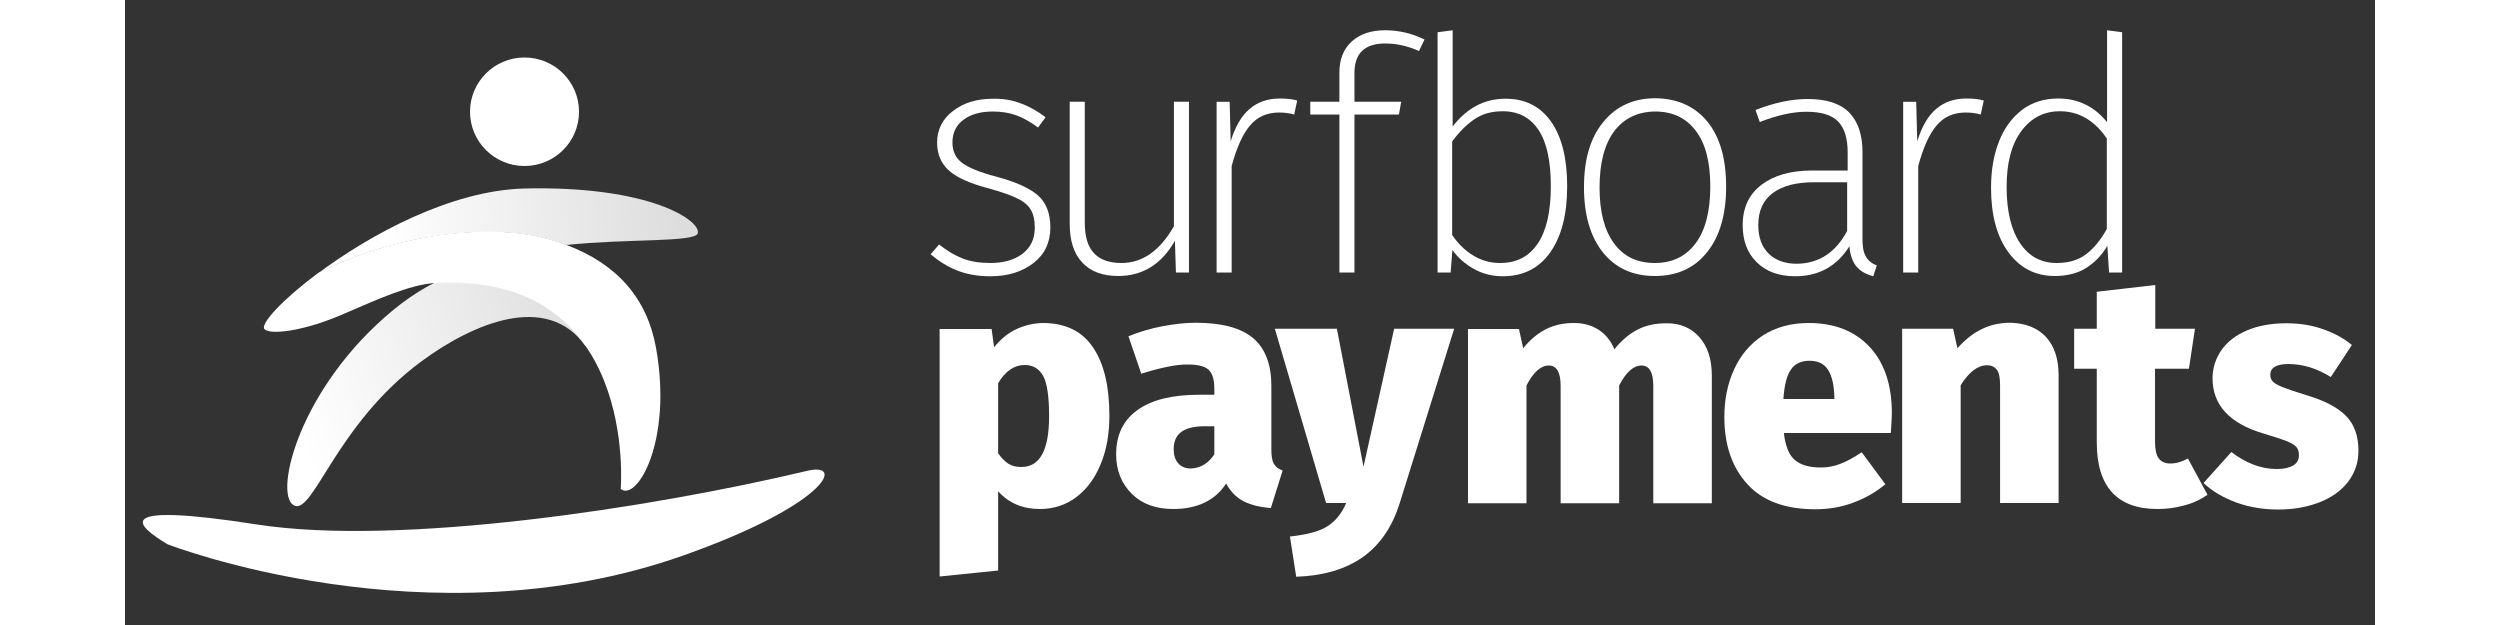<svg width="120" height="30" viewBox="0 0 108 30" fill="none" xmlns="http://www.w3.org/2000/svg">
<rect x="0" y="0" width="108" height="30" fill="#333333" stroke="none"/>
<path d="M27.494 11.196C27.386 11.64 24.168 11.448 21.166 11.76C20.925 11.664 20.672 11.58 20.407 11.508C17.273 10.608 12.548 11.412 9.269 13.116C11.752 11.268 15.621 9.144 19.165 9.048C25.18 8.904 27.651 10.584 27.494 11.196Z" fill="url(#paint0_linear_6677_8638)"/>
<path d="M21.178 13.2C21.178 13.2 17.321 11.208 12.861 14.892C8.401 18.576 7.148 23.628 8.076 24.24C9.004 24.852 10.077 20.4 14.235 17.34C16.706 15.516 20.25 14.016 22.094 16.596C24.107 17.928 21.178 13.2 21.178 13.2Z" fill="url(#paint1_linear_6677_8638)"/>
<path d="M23.794 23.472C23.794 23.472 24.686 12.936 14.766 13.596C13.681 13.68 12.174 14.34 10.68 14.988C8.546 15.948 6.907 16.08 6.69 15.792C6.497 15.54 7.546 14.388 9.269 13.104C12.548 11.4 17.273 10.584 20.407 11.496C20.672 11.568 20.925 11.652 21.166 11.748C23.637 12.672 25.071 14.34 25.493 16.716C26.289 21.204 24.565 24.084 23.794 23.472Z" fill="url(#paint2_linear_6677_8638)"/>
<path d="M19.177 7.968C20.622 7.968 21.793 6.802 21.793 5.364C21.793 3.926 20.622 2.76 19.177 2.76C17.733 2.76 16.561 3.926 16.561 5.364C16.561 6.802 17.733 7.968 19.177 7.968Z" fill="white"/>
<path d="M2.037 26.124C2.037 26.124 14.549 30.996 26.795 26.664C33.593 24.264 34.618 22.164 32.762 22.596C25.192 24.396 13.163 26.232 6.34 25.176C-0.82 24.06 0.567 25.236 2.037 26.124Z" fill="url(#paint3_linear_6677_8638)"/>
<path d="M42.983 4.957C43.393 5.101 43.791 5.329 44.188 5.629L43.827 6.121C43.453 5.845 43.104 5.653 42.778 5.533C42.453 5.413 42.067 5.353 41.645 5.353C41.067 5.353 40.596 5.485 40.247 5.749C39.885 6.013 39.717 6.385 39.717 6.841C39.717 7.261 39.873 7.585 40.175 7.813C40.476 8.041 41.018 8.269 41.802 8.473C42.742 8.725 43.417 9.025 43.815 9.373C44.213 9.721 44.417 10.236 44.417 10.921C44.417 11.629 44.152 12.204 43.61 12.624C43.068 13.044 42.38 13.261 41.549 13.261C40.934 13.261 40.392 13.165 39.946 12.985C39.488 12.805 39.066 12.54 38.668 12.204L39.078 11.736C39.452 12.037 39.837 12.264 40.211 12.409C40.584 12.553 41.031 12.624 41.537 12.624C42.163 12.624 42.682 12.48 43.08 12.181C43.477 11.88 43.67 11.46 43.67 10.932C43.67 10.572 43.61 10.284 43.477 10.069C43.357 9.853 43.128 9.661 42.814 9.517C42.501 9.361 42.043 9.205 41.44 9.037C40.56 8.809 39.922 8.521 39.548 8.185C39.174 7.849 38.981 7.405 38.981 6.841C38.981 6.229 39.234 5.713 39.741 5.329C40.247 4.933 40.886 4.741 41.645 4.741C42.139 4.729 42.585 4.801 42.983 4.957Z" fill="white"/>
<path d="M51.059 13.08H50.444L50.396 11.556C49.757 12.684 48.841 13.248 47.672 13.248C46.925 13.248 46.346 13.032 45.948 12.6C45.539 12.168 45.346 11.544 45.346 10.74V4.884H46.069V10.68C46.069 11.352 46.214 11.844 46.515 12.156C46.804 12.468 47.25 12.624 47.829 12.624C48.841 12.624 49.673 12.036 50.348 10.86V4.884H51.071V13.08H51.059Z" fill="white"/>
<path d="M56.266 4.825L56.121 5.497C55.917 5.437 55.675 5.401 55.398 5.401C54.82 5.401 54.35 5.605 54 6.025C53.651 6.433 53.361 7.081 53.12 7.969V13.081H52.397V4.885H53.024L53.072 6.781C53.289 6.085 53.59 5.557 53.976 5.233C54.362 4.897 54.844 4.729 55.434 4.729C55.808 4.729 56.073 4.765 56.266 4.825Z" fill="white"/>
<path d="M59.014 3.504V4.884H61.257L61.148 5.496H59.014V13.08H58.291V5.496H56.893V4.884H58.291V3.48C58.291 2.856 58.484 2.352 58.882 1.992C59.28 1.632 59.81 1.452 60.485 1.452C61.136 1.452 61.763 1.596 62.377 1.896L62.112 2.448C61.57 2.208 61.039 2.088 60.521 2.088C59.509 2.076 59.014 2.556 59.014 3.504Z" fill="white"/>
<path d="M68.44 5.82C68.959 6.552 69.224 7.584 69.224 8.94C69.224 10.284 68.959 11.328 68.416 12.108C67.874 12.876 67.114 13.26 66.138 13.26C65.62 13.26 65.162 13.14 64.752 12.912C64.342 12.684 63.992 12.384 63.715 12L63.631 13.08H63.004V1.548L63.727 1.452V6.072C64.414 5.184 65.246 4.74 66.247 4.74C67.187 4.728 67.922 5.1 68.44 5.82ZM67.814 11.688C68.235 11.064 68.44 10.14 68.44 8.94C68.44 7.74 68.248 6.84 67.85 6.24C67.452 5.64 66.885 5.34 66.126 5.34C65.608 5.34 65.162 5.46 64.788 5.712C64.414 5.964 64.053 6.312 63.703 6.792V11.28C63.992 11.7 64.318 12.024 64.716 12.264C65.102 12.504 65.535 12.624 66.005 12.624C66.801 12.624 67.392 12.312 67.814 11.688Z" fill="white"/>
<path d="M75.95 5.832C76.552 6.564 76.854 7.608 76.854 8.952C76.854 10.296 76.552 11.34 75.938 12.108C75.323 12.876 74.491 13.248 73.43 13.248C72.37 13.248 71.538 12.864 70.935 12.108C70.333 11.352 70.031 10.308 70.031 8.988C70.031 7.656 70.333 6.612 70.959 5.856C71.574 5.1 72.406 4.716 73.454 4.716C74.515 4.728 75.347 5.1 75.95 5.832ZM71.49 6.288C71.02 6.912 70.779 7.812 70.779 9C70.779 10.164 71.008 11.052 71.478 11.688C71.936 12.312 72.587 12.624 73.43 12.624C74.262 12.624 74.913 12.312 75.383 11.688C75.853 11.064 76.094 10.152 76.094 8.952C76.094 7.776 75.865 6.888 75.395 6.276C74.937 5.664 74.286 5.352 73.442 5.352C72.611 5.364 71.96 5.676 71.49 6.288Z" fill="white"/>
<path d="M83.555 12.3C83.664 12.504 83.845 12.648 84.086 12.744L83.917 13.26C83.555 13.164 83.29 13.008 83.109 12.792C82.929 12.576 82.808 12.252 82.772 11.82C82.169 12.78 81.301 13.26 80.168 13.26C79.385 13.26 78.77 13.032 78.324 12.588C77.866 12.144 77.649 11.544 77.649 10.812C77.649 9.972 77.951 9.324 78.553 8.868C79.156 8.412 79.963 8.184 81 8.184H82.688V7.32C82.688 6.636 82.531 6.144 82.23 5.832C81.928 5.52 81.422 5.364 80.711 5.364C80.048 5.364 79.3 5.532 78.469 5.856L78.264 5.28C79.18 4.92 80.012 4.752 80.771 4.752C81.675 4.752 82.338 4.968 82.76 5.4C83.182 5.832 83.399 6.468 83.399 7.296V11.328C83.387 11.772 83.435 12.096 83.555 12.3ZM82.663 11.088V8.748H81.084C80.217 8.748 79.566 8.916 79.096 9.264C78.638 9.6 78.397 10.116 78.397 10.8C78.397 11.388 78.565 11.844 78.891 12.168C79.216 12.492 79.674 12.66 80.241 12.66C81.314 12.648 82.109 12.12 82.663 11.088Z" fill="white"/>
<path d="M89.221 4.825L89.076 5.497C88.871 5.437 88.63 5.401 88.353 5.401C87.774 5.401 87.304 5.605 86.955 6.025C86.605 6.433 86.316 7.081 86.075 7.969V13.081H85.352V4.885H85.978L86.027 6.781C86.243 6.085 86.545 5.557 86.931 5.233C87.316 4.897 87.798 4.729 88.389 4.729C88.751 4.729 89.028 4.765 89.221 4.825Z" fill="white"/>
<path d="M95.862 1.548V13.08H95.236L95.151 11.796C94.898 12.24 94.561 12.588 94.151 12.852C93.741 13.116 93.222 13.248 92.632 13.248C91.692 13.248 90.957 12.864 90.402 12.108C89.847 11.352 89.57 10.32 89.57 9.012C89.57 8.16 89.703 7.416 89.956 6.78C90.209 6.132 90.583 5.64 91.065 5.268C91.547 4.908 92.126 4.728 92.789 4.728C93.753 4.728 94.536 5.112 95.139 5.868V1.452L95.862 1.548ZM94.115 12.216C94.488 11.94 94.826 11.532 95.127 10.992V6.648C94.536 5.784 93.789 5.34 92.873 5.34C92.102 5.34 91.487 5.664 91.017 6.3C90.547 6.936 90.318 7.824 90.318 8.964C90.318 10.128 90.535 11.028 90.957 11.664C91.378 12.3 91.969 12.624 92.716 12.624C93.283 12.624 93.741 12.492 94.115 12.216Z" fill="white"/>
<path d="M46.467 16.68C46.997 17.46 47.25 18.552 47.25 19.956C47.25 20.82 47.117 21.588 46.84 22.26C46.563 22.944 46.177 23.472 45.671 23.856C45.165 24.24 44.574 24.432 43.911 24.432C43.08 24.432 42.416 24.144 41.91 23.58V27.384L39.102 27.672V15.792H41.597L41.717 16.668C42.043 16.26 42.416 15.96 42.826 15.78C43.236 15.6 43.67 15.504 44.092 15.504C45.153 15.516 45.948 15.9 46.467 16.68ZM44.357 19.98C44.357 19.032 44.261 18.384 44.068 18.036C43.875 17.7 43.586 17.52 43.188 17.52C42.682 17.52 42.26 17.808 41.91 18.396V21.756C42.067 21.984 42.236 22.152 42.404 22.26C42.573 22.368 42.778 22.416 43.007 22.416C43.911 22.428 44.357 21.612 44.357 19.98Z" fill="white"/>
<path d="M55.145 22.26C55.23 22.404 55.362 22.512 55.567 22.584L55.001 24.384C54.47 24.348 54.024 24.228 53.687 24.06C53.349 23.88 53.072 23.604 52.855 23.208C52.325 24.024 51.469 24.432 50.312 24.432C49.48 24.432 48.817 24.192 48.323 23.7C47.829 23.208 47.575 22.584 47.575 21.804C47.575 20.88 47.913 20.172 48.6 19.68C49.287 19.188 50.275 18.948 51.565 18.948H52.288V18.66C52.288 18.216 52.192 17.904 51.999 17.736C51.806 17.568 51.469 17.496 50.975 17.496C50.709 17.496 50.384 17.532 49.986 17.616C49.588 17.7 49.191 17.808 48.781 17.94L48.166 16.14C48.672 15.936 49.215 15.768 49.793 15.66C50.372 15.552 50.902 15.492 51.396 15.492C52.662 15.492 53.578 15.744 54.157 16.236C54.735 16.728 55.025 17.496 55.025 18.516V21.564C55.025 21.888 55.061 22.116 55.145 22.26ZM51.806 22.296C51.999 22.176 52.156 22.008 52.288 21.804V20.46H51.818C51.312 20.46 50.938 20.556 50.697 20.736C50.456 20.916 50.336 21.192 50.336 21.564C50.336 21.852 50.408 22.068 50.553 22.236C50.697 22.404 50.902 22.488 51.167 22.488C51.396 22.476 51.613 22.416 51.806 22.296Z" fill="white"/>
<path d="M61.184 24.156C60.834 25.272 60.256 26.136 59.436 26.724C58.617 27.312 57.544 27.636 56.218 27.684L55.917 25.752C56.712 25.668 57.315 25.512 57.7 25.272C58.086 25.032 58.4 24.66 58.617 24.144H57.652L55.193 15.78H58.171L59.448 22.404L60.919 15.78H63.8L61.184 24.156Z" fill="white"/>
<path d="M75.564 16.176C75.962 16.62 76.167 17.232 76.167 18.024V24.156H73.358V18.516C73.358 17.868 73.165 17.544 72.792 17.544C72.406 17.544 72.044 17.868 71.719 18.504V24.156H68.91V18.516C68.91 17.868 68.718 17.544 68.344 17.544C67.958 17.544 67.597 17.868 67.271 18.504V24.156H64.463V15.792H66.909L67.114 16.716C67.44 16.308 67.802 16.008 68.199 15.804C68.597 15.6 69.043 15.504 69.561 15.504C70.007 15.504 70.393 15.612 70.731 15.828C71.068 16.044 71.321 16.356 71.49 16.764C71.839 16.332 72.213 16.02 72.611 15.816C73.009 15.612 73.479 15.516 73.997 15.516C74.648 15.516 75.166 15.732 75.564 16.176Z" fill="white"/>
<path d="M84.761 20.784H79.626C79.698 21.42 79.879 21.864 80.168 22.092C80.458 22.332 80.868 22.44 81.41 22.44C81.723 22.44 82.037 22.38 82.35 22.26C82.663 22.14 83.001 21.948 83.363 21.708L84.496 23.244C84.05 23.616 83.555 23.904 82.977 24.12C82.41 24.336 81.796 24.444 81.133 24.444C79.698 24.444 78.614 24.048 77.878 23.244C77.143 22.44 76.769 21.372 76.769 20.016C76.769 19.164 76.926 18.408 77.239 17.724C77.553 17.04 78.011 16.5 78.614 16.104C79.228 15.708 79.963 15.504 80.819 15.504C82.049 15.504 83.025 15.888 83.736 16.644C84.447 17.4 84.809 18.468 84.809 19.836C84.809 19.908 84.797 20.22 84.761 20.784ZM82.049 19.056C82.037 18.504 81.94 18.072 81.76 17.772C81.579 17.472 81.277 17.316 80.855 17.316C80.47 17.316 80.168 17.448 79.975 17.724C79.771 18 79.65 18.468 79.602 19.152H82.049V19.056Z" fill="white"/>
<path d="M92.198 16.164C92.608 16.608 92.813 17.22 92.813 18.012V24.144H90.004V18.504C90.004 18.132 89.956 17.88 89.847 17.748C89.739 17.604 89.582 17.532 89.377 17.532C88.931 17.532 88.51 17.856 88.112 18.492V24.144H85.303V15.78H87.75L87.955 16.716C88.329 16.296 88.726 15.984 89.136 15.792C89.546 15.588 90.004 15.492 90.51 15.492C91.234 15.516 91.788 15.732 92.198 16.164Z" fill="white"/>
<path d="M99.96 23.748C99.635 23.976 99.261 24.156 98.827 24.264C98.393 24.384 97.971 24.432 97.562 24.432C95.621 24.432 94.645 23.364 94.645 21.228V17.7H93.56V15.78H94.645V14.004L97.453 13.68V15.78H99.358L99.068 17.7H97.441V21.204C97.441 21.576 97.501 21.852 97.622 22.008C97.742 22.164 97.923 22.248 98.164 22.248C98.454 22.248 98.743 22.164 99.02 22.008L99.96 23.748Z" fill="white"/>
<path d="M105.481 15.793C106.035 15.985 106.506 16.237 106.891 16.561L105.879 18.097C105.204 17.677 104.529 17.473 103.842 17.473C103.552 17.473 103.323 17.521 103.191 17.605C103.046 17.689 102.974 17.821 102.974 17.977C102.974 18.109 103.01 18.217 103.082 18.301C103.155 18.385 103.311 18.481 103.552 18.577C103.793 18.673 104.167 18.805 104.685 18.961C105.541 19.213 106.18 19.537 106.59 19.945C107 20.353 107.205 20.905 107.205 21.637C107.205 22.201 107.036 22.693 106.71 23.125C106.385 23.545 105.927 23.881 105.336 24.109C104.758 24.337 104.095 24.457 103.36 24.457C102.648 24.457 101.973 24.349 101.347 24.121C100.72 23.893 100.189 23.581 99.768 23.185L101.106 21.697C101.431 21.949 101.781 22.153 102.154 22.297C102.528 22.441 102.902 22.513 103.287 22.513C103.625 22.513 103.878 22.453 104.071 22.345C104.252 22.237 104.348 22.069 104.348 21.853C104.348 21.685 104.312 21.553 104.227 21.457C104.143 21.361 103.998 21.277 103.781 21.181C103.564 21.097 103.179 20.965 102.648 20.809C101.021 20.329 100.202 19.441 100.202 18.157C100.202 17.665 100.346 17.221 100.623 16.813C100.913 16.405 101.31 16.093 101.841 15.865C102.371 15.637 103.01 15.517 103.745 15.517C104.348 15.517 104.939 15.601 105.481 15.793Z" fill="white"/>
<defs>
<linearGradient id="paint0_linear_6677_8638" x1="12.335" y1="11.216" x2="26.562" y2="10.178" gradientUnits="userSpaceOnUse">
<stop stop-color="white"/>
<stop offset="1" stop-color="#DDDDDD"/>
</linearGradient>
<linearGradient id="paint1_linear_6677_8638" x1="8.141" y1="19.765" x2="22.621" y2="15.812" gradientUnits="userSpaceOnUse">
<stop stop-color="white"/>
<stop offset="1" stop-color="#DDDDDD"/>
</linearGradient>
<linearGradient id="paint2_linear_6677_8638" x1="6.668" y1="17.346" x2="25.698" y2="17.346" gradientUnits="userSpaceOnUse">
<stop stop-color="white"/>
<stop offset="1" stop-color="white"/>
</linearGradient>
<linearGradient id="paint3_linear_6677_8638" x1="0.852" y1="25.499" x2="33.579" y2="25.499" gradientUnits="userSpaceOnUse">
<stop stop-color="white"/>
<stop offset="1" stop-color="white"/>
</linearGradient>
</defs>
</svg>
